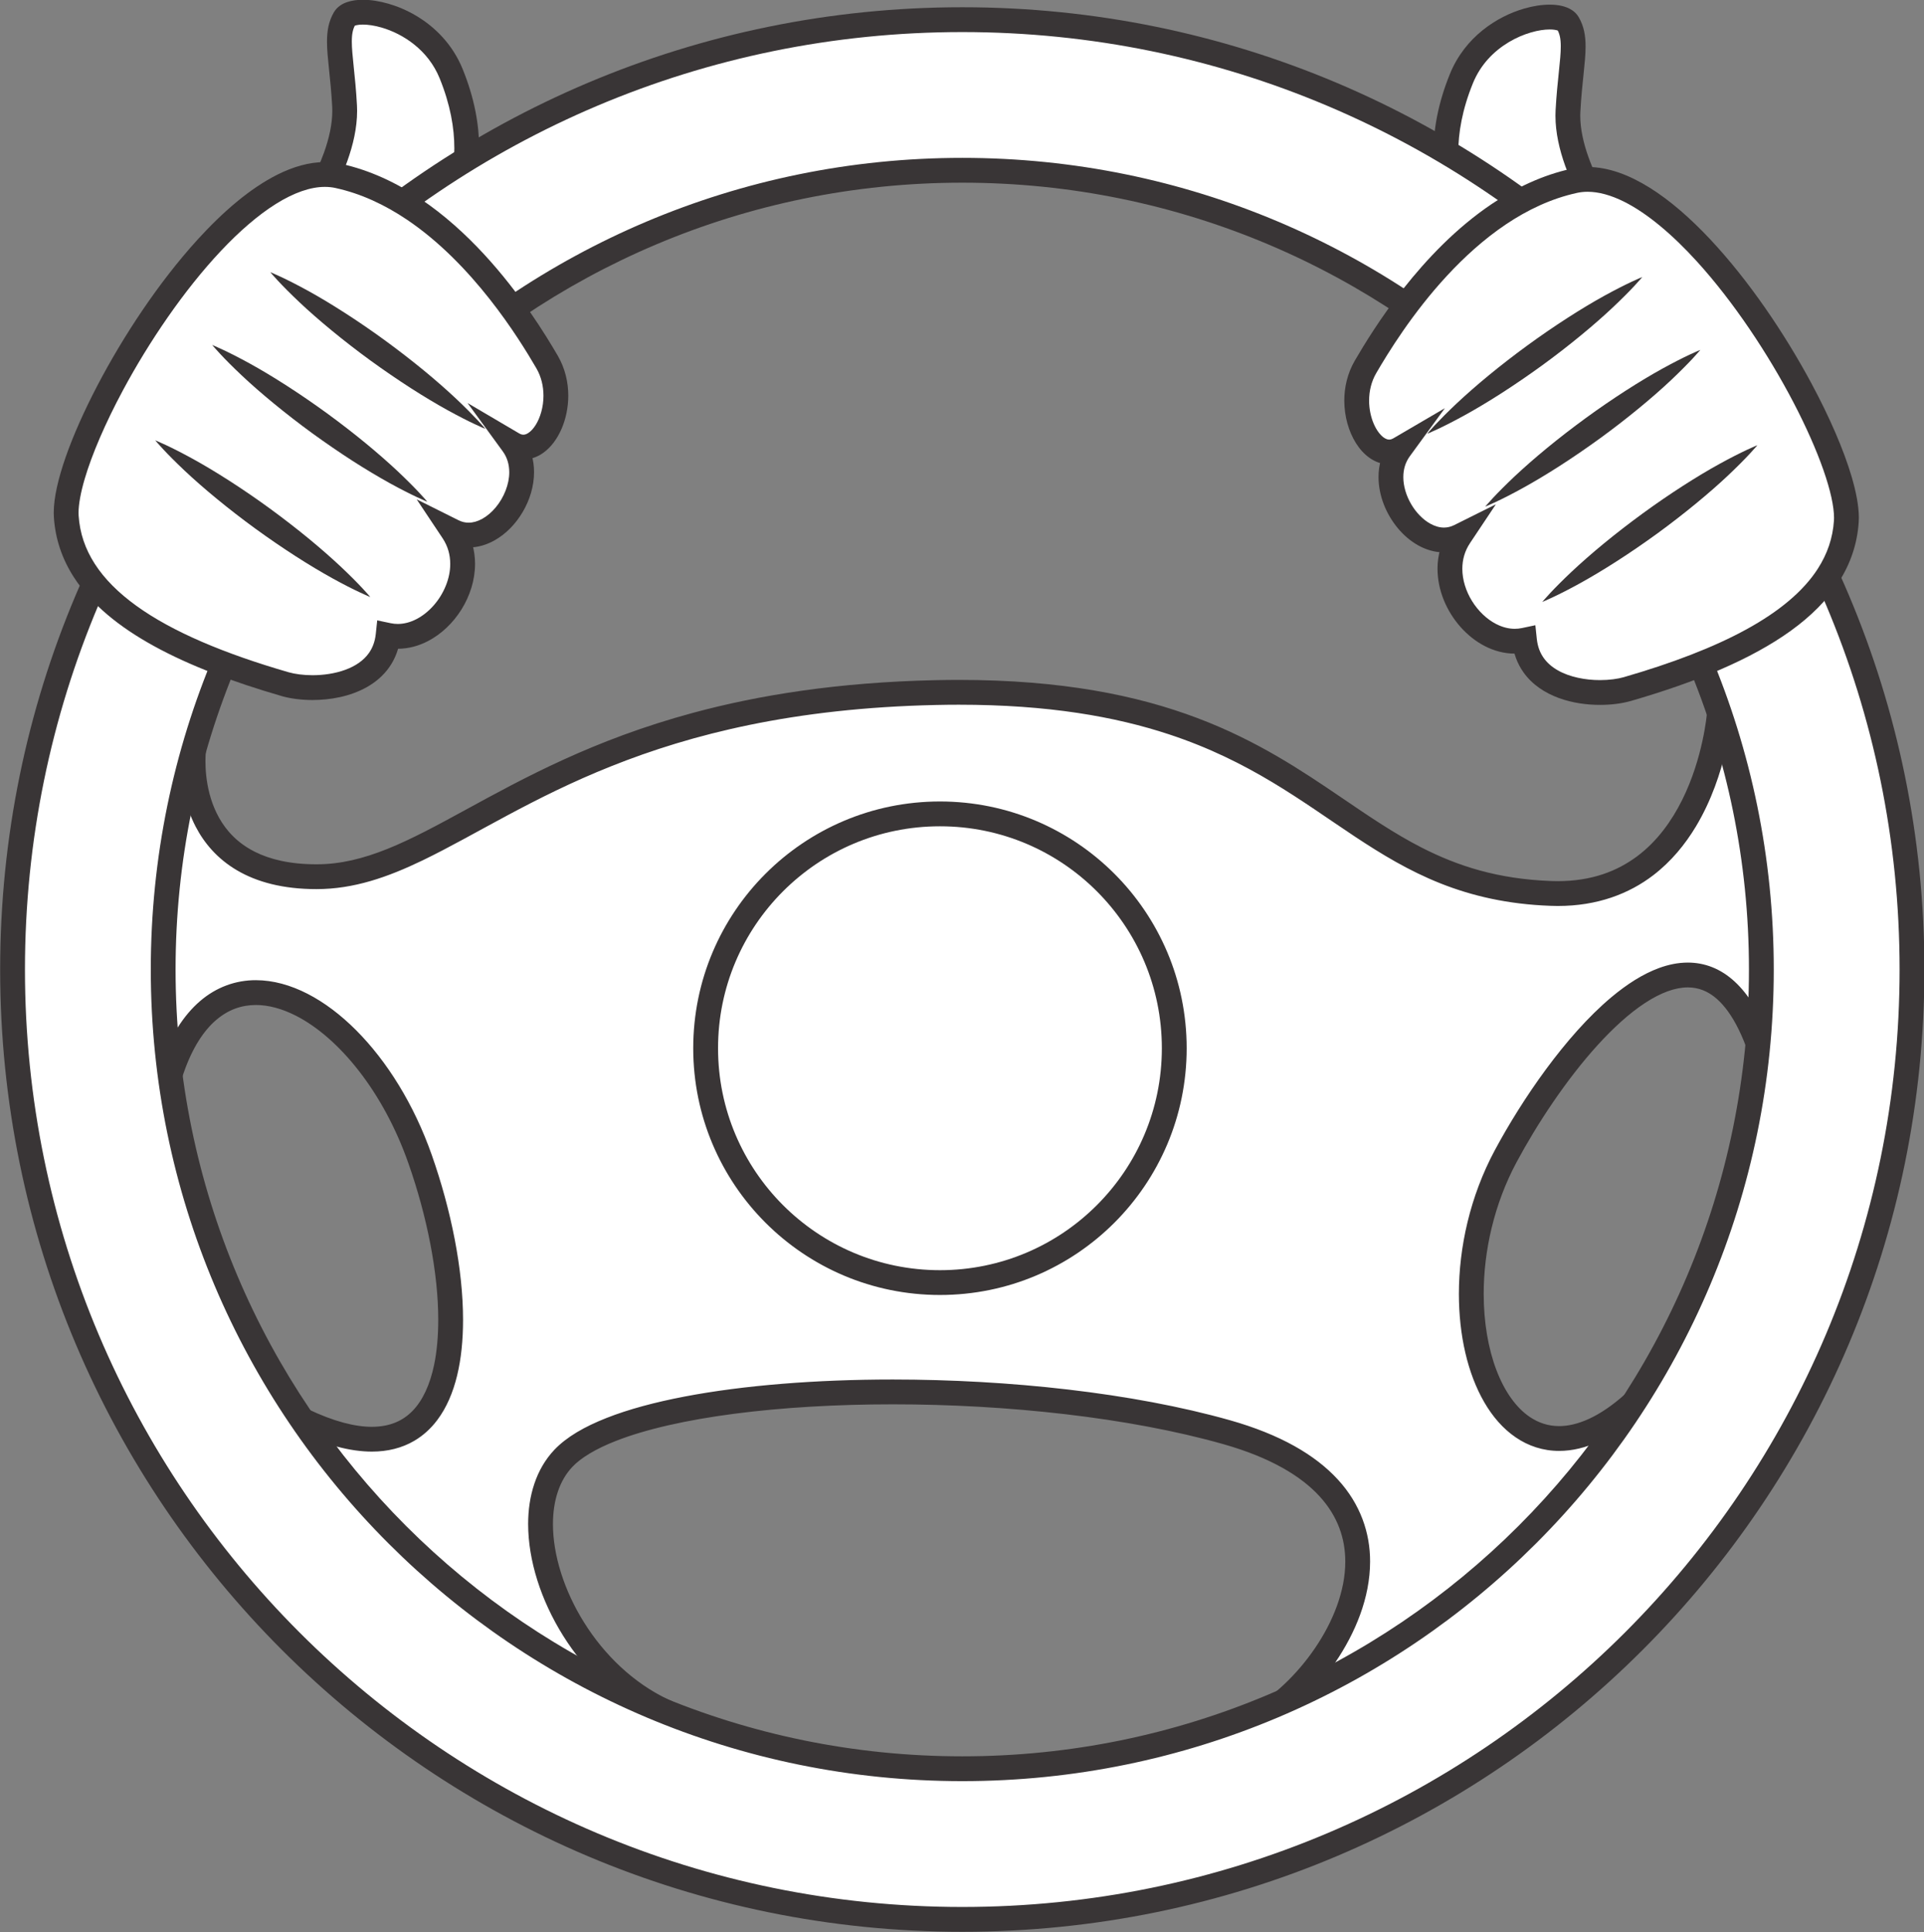 <?xml version="1.0" encoding="UTF-8" standalone="no"?><svg xmlns="http://www.w3.org/2000/svg" xmlns:xlink="http://www.w3.org/1999/xlink" fill="#000000" height="346.1" preserveAspectRatio="xMidYMid meet" version="1" viewBox="40.2 39.6 344.7 346.1" width="344.7" zoomAndPan="magnify"><rect x="40.2" y="39.6" width="344.7" height="346.1" fill="#808080" stroke="none"/><g><g id="change1_1"><path d="M 91.598 82.914 C 91.598 82.914 102.531 69.594 101.934 58.57 C 101.477 50.062 100.098 46.062 101.945 42.91 C 103.586 40.105 116.723 42.219 121.023 52.797 C 129.406 73.395 116.266 85.219 116.266 85.219" fill="#ffffff"/></g><g id="change2_1"><path d="M 93.316 84.324 C 93.363 84.262 96.02 81.031 98.703 76.355 C 100.047 74.016 101.398 71.316 102.43 68.441 C 103.457 65.566 104.176 62.52 104.18 59.453 C 104.18 59.117 104.172 58.785 104.152 58.453 C 104.008 55.742 103.77 53.488 103.574 51.605 C 103.379 49.723 103.227 48.219 103.23 47.051 C 103.23 46.34 103.281 45.762 103.387 45.281 C 103.492 44.801 103.637 44.418 103.859 44.035 L 103.863 44.031 L 103.309 43.707 L 103.688 44.242 C 103.699 44.234 103.785 44.168 103.863 44.031 L 103.309 43.707 L 103.688 44.242 L 103.672 44.223 L 103.688 44.242 L 103.672 44.223 L 103.688 44.242 C 103.699 44.23 103.855 44.156 104.121 44.102 C 104.391 44.043 104.766 44.004 105.211 44.004 C 106.113 44.004 107.293 44.164 108.562 44.535 C 110.473 45.09 112.586 46.102 114.445 47.605 C 116.312 49.109 117.926 51.082 118.969 53.633 C 120.891 58.367 121.598 62.535 121.598 66.152 C 121.598 71.824 119.859 76.188 118.121 79.164 C 117.254 80.648 116.391 81.777 115.754 82.52 C 115.438 82.891 115.176 83.164 115.004 83.34 L 114.812 83.527 L 114.77 83.57 L 115.52 84.391 L 114.777 83.562 L 114.77 83.57 L 115.52 84.391 L 114.777 83.562 L 117.75 86.867 C 117.871 86.758 119.914 84.902 121.961 81.406 C 124.004 77.914 126.043 72.75 126.043 66.152 C 126.043 61.949 125.211 57.184 123.082 51.957 C 121.281 47.531 118.109 44.418 114.797 42.445 C 113.137 41.457 111.434 40.742 109.805 40.27 C 108.172 39.797 106.621 39.559 105.211 39.559 C 104.215 39.562 103.289 39.672 102.41 39.969 C 101.969 40.117 101.539 40.316 101.125 40.609 C 100.715 40.895 100.32 41.285 100.027 41.789 L 100.027 41.781 C 99.551 42.594 99.23 43.465 99.039 44.348 C 98.852 45.23 98.785 46.129 98.785 47.051 C 98.785 48.57 98.957 50.18 99.152 52.062 C 99.348 53.949 99.574 56.109 99.715 58.691 C 99.727 58.941 99.734 59.195 99.734 59.453 C 99.738 61.809 99.16 64.398 98.246 66.941 C 96.879 70.758 94.777 74.441 93.016 77.137 C 92.133 78.484 91.34 79.59 90.773 80.352 C 90.488 80.73 90.262 81.023 90.105 81.223 C 90.027 81.32 89.969 81.395 89.93 81.441 L 89.891 81.492 L 89.879 81.508 L 93.316 84.324" fill="#393536"/></g><g id="change1_2"><path d="M 331.461 83.789 C 331.461 83.789 320.527 70.469 321.117 59.441 C 321.582 50.938 322.961 46.934 321.113 43.781 C 319.469 40.98 306.336 43.094 302.027 53.672 C 293.645 74.27 306.793 86.09 306.793 86.09" fill="#ffffff"/></g><g id="change2_2"><path d="M 333.176 82.379 L 333.176 82.375 C 333.066 82.246 330.543 79.129 328.086 74.809 C 326.859 72.652 325.652 70.195 324.766 67.691 C 323.875 65.188 323.312 62.637 323.316 60.32 C 323.316 60.059 323.324 59.809 323.336 59.574 L 323.34 59.562 C 323.48 56.98 323.703 54.82 323.902 52.938 C 324.098 51.051 324.27 49.438 324.27 47.922 C 324.27 46.996 324.203 46.102 324.016 45.219 C 323.824 44.336 323.504 43.469 323.031 42.66 C 322.734 42.156 322.34 41.77 321.93 41.48 C 321.309 41.047 320.652 40.809 319.98 40.652 C 319.301 40.496 318.594 40.434 317.848 40.434 C 316.438 40.434 314.883 40.668 313.25 41.141 C 310.809 41.852 308.195 43.105 305.816 45.02 C 303.445 46.926 301.316 49.52 299.969 52.836 C 297.84 58.059 297.008 62.824 297.012 67.027 C 297.008 73.621 299.051 78.789 301.094 82.277 C 303.141 85.773 305.184 87.629 305.309 87.738 L 308.277 84.438 L 307.574 85.219 L 308.285 84.441 L 308.277 84.434 L 307.574 85.219 L 308.285 84.441 C 308.285 84.441 308.18 84.344 307.992 84.152 C 307.328 83.473 305.68 81.609 304.215 78.719 C 302.746 75.82 301.457 71.91 301.457 67.027 C 301.457 63.406 302.16 59.242 304.086 54.508 C 305.469 51.113 307.891 48.719 310.535 47.137 C 311.852 46.352 313.219 45.777 314.492 45.41 C 315.762 45.039 316.945 44.875 317.848 44.879 C 318.48 44.875 318.973 44.965 319.215 45.047 L 319.344 45.102 L 319.375 45.117 L 319.551 44.84 L 319.32 45.07 L 319.375 45.117 L 319.551 44.84 L 319.32 45.07 L 319.887 44.504 L 319.195 44.906 L 319.32 45.07 L 319.887 44.504 L 319.195 44.906 C 319.418 45.289 319.562 45.672 319.668 46.152 C 319.773 46.633 319.824 47.211 319.824 47.922 C 319.828 49.086 319.68 50.594 319.48 52.477 C 319.285 54.359 319.047 56.617 318.898 59.32 L 318.898 59.312 C 318.879 59.652 318.871 59.988 318.871 60.32 C 318.875 63.383 319.594 66.438 320.621 69.312 C 322.172 73.621 324.438 77.551 326.316 80.438 C 328.199 83.32 329.703 85.152 329.742 85.199 L 333.176 82.379" fill="#393536"/></g><g id="change1_3"><path d="M 74.871 174.062 C 74.871 174.062 72.176 196.645 96.91 196.645 C 121.648 196.645 138.891 165.16 207.852 163.66 C 276.805 162.16 277.559 198.145 318.031 199.641 C 345.836 200.668 348.242 167.355 348.242 167.355 C 348.242 167.355 378.062 206.297 355.152 226.453 C 344.266 197.203 320.414 227.238 309.977 246.68 C 295.07 274.414 308.852 312.449 332.852 290.977 C 351.465 304.969 284.551 362.074 265.562 347.582 C 280.164 339.59 299.664 307.391 259.941 296.145 C 220.215 284.902 154.16 287.062 141.137 300.828 C 131.203 311.324 140.199 337.188 159.02 346.062 C 86.418 357.047 99.602 305.238 94.352 293.996 C 124.078 308.238 125.211 274.977 115.465 247.238 C 105.719 219.504 80.113 205.066 71.051 230.938 C 51.629 237.297 74.871 174.062 74.871 174.062" fill="#ffffff"/></g><g id="change2_3"><path d="M 74.871 174.062 L 72.664 173.801 C 72.656 173.871 72.562 174.68 72.562 175.973 C 72.562 177.461 72.684 179.586 73.215 181.984 C 73.617 183.781 74.246 185.734 75.25 187.668 C 76.75 190.562 79.113 193.426 82.668 195.504 C 86.219 197.59 90.891 198.871 96.91 198.867 C 103.582 198.867 109.652 196.738 115.949 193.703 C 125.406 189.133 135.562 182.484 149.789 176.82 C 164.008 171.156 182.285 166.441 207.898 165.883 C 209.289 165.852 210.648 165.836 211.98 165.836 C 228.004 165.836 240.004 167.965 249.645 171.145 C 264.102 175.918 273.324 183.082 282.93 189.449 C 287.727 192.625 292.617 195.594 298.258 197.836 C 303.898 200.078 310.273 201.578 317.949 201.859 C 318.398 201.879 318.844 201.887 319.281 201.887 C 326.387 201.895 332.074 199.691 336.391 196.383 C 339.633 193.902 342.113 190.836 344.023 187.668 C 346.883 182.914 348.469 177.918 349.363 174.09 C 350.258 170.262 350.453 167.602 350.461 167.516 L 348.242 167.355 L 346.48 168.707 L 346.484 168.715 C 346.672 168.957 350.492 174.023 354.234 181.25 C 357.984 188.473 361.602 197.871 361.586 206.566 C 361.586 209.957 361.051 213.238 359.805 216.293 C 358.559 219.352 356.613 222.203 353.688 224.785 L 355.152 226.453 L 357.238 225.68 C 355.523 221.086 353.465 217.723 350.98 215.43 C 349.742 214.289 348.395 213.426 346.973 212.859 C 345.555 212.293 344.066 212.027 342.586 212.027 C 340.852 212.027 339.133 212.383 337.449 212.996 C 334.504 214.074 331.652 215.922 328.883 218.238 C 324.73 221.723 320.758 226.289 317.188 231.125 C 313.621 235.961 310.465 241.066 308.016 245.625 C 303.562 253.922 301.574 263.043 301.57 271.383 C 301.578 278.797 303.129 285.613 306.109 290.77 C 307.602 293.348 309.469 295.516 311.734 297.062 C 313.988 298.613 316.66 299.508 319.531 299.5 C 321.848 299.504 324.27 298.934 326.738 297.797 C 329.211 296.656 331.738 294.949 334.332 292.633 L 332.852 290.977 L 331.516 292.75 C 332.371 293.398 332.922 294.09 333.297 294.883 C 333.668 295.672 333.863 296.586 333.863 297.68 C 333.871 299.422 333.332 301.602 332.25 304.031 C 330.363 308.285 326.848 313.254 322.34 318.207 C 315.586 325.648 306.613 333.102 297.672 338.633 C 293.203 341.398 288.742 343.684 284.594 345.262 C 280.449 346.844 276.617 347.699 273.48 347.695 C 272.098 347.695 270.855 347.531 269.762 347.219 C 268.668 346.902 267.73 346.438 266.91 345.816 L 265.562 347.582 L 266.629 349.531 C 271.113 347.066 275.758 342.738 279.402 337.43 C 283.023 332.121 285.652 325.812 285.664 319.332 C 285.68 314.242 283.953 309.051 279.891 304.633 C 275.828 300.207 269.562 296.555 260.547 294.004 C 243.098 289.074 220.891 286.715 200.133 286.711 C 186.477 286.715 173.469 287.734 162.836 289.766 C 157.52 290.785 152.793 292.051 148.852 293.605 C 144.91 295.164 141.734 296.98 139.52 299.301 C 137.879 301.035 136.695 303.109 135.938 305.371 C 135.172 307.633 134.82 310.078 134.82 312.617 C 134.832 319.098 137.082 326.203 141.078 332.594 C 145.078 338.98 150.855 344.66 158.074 348.07 L 159.02 346.062 L 158.688 343.863 C 151.891 344.891 145.883 345.355 140.578 345.355 C 127.922 345.355 119.324 342.715 113.387 338.785 C 108.93 335.832 105.906 332.137 103.758 328.039 C 100.539 321.906 99.359 314.852 98.707 308.535 C 98.379 305.375 98.18 302.406 97.887 299.801 C 97.738 298.496 97.566 297.277 97.336 296.156 C 97.098 295.035 96.809 294.008 96.367 293.059 L 94.352 293.996 L 93.395 296.004 C 98.504 298.445 102.93 299.621 106.816 299.625 C 109.672 299.629 112.242 298.969 114.402 297.703 C 116.02 296.758 117.398 295.488 118.523 293.996 C 120.215 291.758 121.359 289.035 122.098 286 C 122.832 282.965 123.16 279.605 123.16 276.031 C 123.156 266.918 121.027 256.383 117.562 246.504 C 114.363 237.414 109.531 229.691 104.012 224.156 C 101.25 221.387 98.316 219.164 95.289 217.613 C 92.27 216.066 89.145 215.184 86.047 215.18 C 82.477 215.168 78.973 216.402 76.035 218.934 C 73.094 221.465 70.703 225.207 68.957 230.199 L 71.051 230.938 L 70.363 228.824 C 69.605 229.07 69 229.16 68.547 229.16 C 67.961 229.152 67.645 229.035 67.355 228.848 C 67.141 228.703 66.922 228.488 66.703 228.145 C 66.371 227.629 66.055 226.812 65.848 225.73 C 65.637 224.652 65.527 223.324 65.531 221.824 C 65.527 218.004 66.223 213.086 67.289 207.93 C 68.891 200.191 71.312 191.891 73.328 185.551 C 74.34 182.379 75.246 179.691 75.902 177.805 C 76.23 176.859 76.496 176.113 76.676 175.605 C 76.77 175.352 76.84 175.156 76.887 175.023 C 76.934 174.895 76.957 174.832 76.957 174.832 L 74.871 174.062 L 72.664 173.801 L 74.871 174.062 L 72.785 173.297 C 72.773 173.328 69.867 181.227 66.957 191.207 C 65.5 196.195 64.039 201.707 62.938 207.031 C 61.84 212.359 61.09 217.488 61.086 221.824 C 61.086 223.344 61.176 224.766 61.395 226.086 C 61.73 228.062 62.32 229.84 63.496 231.281 C 64.086 231.992 64.836 232.602 65.707 233.004 C 66.578 233.414 67.551 233.605 68.547 233.605 C 69.578 233.605 70.641 233.406 71.742 233.047 L 72.785 232.707 L 73.148 231.668 C 74.711 227.203 76.742 224.18 78.93 222.309 C 81.125 220.441 83.457 219.637 86.047 219.625 C 88.285 219.625 90.734 220.273 93.262 221.57 C 97.055 223.508 100.984 226.906 104.5 231.434 C 108.02 235.957 111.129 241.598 113.367 247.977 C 116.699 257.445 118.723 267.609 118.715 276.031 C 118.715 278.965 118.473 281.684 117.977 284.074 C 117.23 287.668 115.91 290.484 114.125 292.316 C 113.23 293.238 112.219 293.934 111.027 294.422 C 109.84 294.906 108.457 295.18 106.816 295.184 C 103.848 295.188 100.02 294.25 95.312 291.992 L 89.715 289.312 L 92.34 294.938 C 92.754 295.797 93.121 297.43 93.371 299.5 C 93.836 303.137 94.055 308.105 94.84 313.48 C 95.43 317.512 96.34 321.793 97.957 325.973 C 100.367 332.234 104.43 338.305 111.258 342.703 C 118.078 347.105 127.531 349.805 140.578 349.801 C 146.145 349.801 152.371 349.312 159.355 348.258 L 166.574 347.164 L 159.969 344.051 C 153.66 341.082 148.449 336 144.844 330.234 C 141.23 324.48 139.258 318.051 139.266 312.617 C 139.266 310.492 139.562 308.52 140.148 306.793 C 140.73 305.062 141.594 303.578 142.75 302.355 C 144.234 300.77 146.895 299.145 150.48 297.738 C 155.855 295.617 163.254 293.949 171.801 292.84 C 180.352 291.727 190.062 291.156 200.133 291.156 C 220.547 291.152 242.473 293.504 259.336 298.281 C 267.812 300.68 273.293 304.012 276.613 307.637 C 278.273 309.453 279.414 311.348 280.148 313.297 C 280.887 315.25 281.219 317.266 281.219 319.332 C 281.23 324.57 279.008 330.148 275.734 334.918 C 272.48 339.688 268.184 343.625 264.496 345.633 L 261.496 347.273 L 264.215 349.348 C 265.504 350.336 266.969 351.039 268.531 351.488 C 270.094 351.938 271.754 352.141 273.48 352.141 C 276.469 352.137 279.668 351.543 283.008 350.512 C 288.848 348.699 295.133 345.535 301.344 341.574 C 310.648 335.625 319.758 327.883 326.629 320.082 C 330.062 316.18 332.938 312.266 334.988 308.5 C 337.031 304.734 338.297 301.117 338.309 297.68 C 338.312 296.047 338.008 294.449 337.316 292.988 C 336.633 291.527 335.566 290.23 334.188 289.199 L 332.73 288.102 L 331.371 289.316 C 329.039 291.402 326.859 292.848 324.879 293.758 C 322.895 294.672 321.117 295.055 319.531 295.059 C 317.562 295.051 315.844 294.48 314.242 293.395 C 311.848 291.77 309.754 288.867 308.297 285.027 C 306.836 281.195 306.016 276.473 306.016 271.383 C 306.012 263.746 307.859 255.305 311.934 247.73 C 315.512 241.062 320.746 233.062 326.391 226.852 C 329.207 223.746 332.129 221.09 334.922 219.262 C 336.32 218.348 337.684 217.641 338.969 217.172 C 340.258 216.703 341.469 216.473 342.586 216.473 C 343.547 216.473 344.441 216.637 345.324 216.988 C 346.645 217.516 347.973 218.48 349.297 220.133 C 350.617 221.777 351.91 224.105 353.07 227.23 L 354.195 230.258 L 356.621 228.121 C 360.051 225.109 362.434 221.645 363.922 217.969 C 365.418 214.293 366.031 210.426 366.031 206.566 C 366.027 201.539 365 196.516 363.492 191.793 C 361.227 184.715 357.867 178.309 355.074 173.641 C 352.281 168.977 350.047 166.055 350.008 166.004 L 346.449 161.359 L 346.027 167.195 L 346.027 167.203 C 346.008 167.535 345.316 175.395 341.57 182.898 C 339.703 186.652 337.098 190.301 333.52 192.977 C 329.934 195.652 325.391 197.43 319.281 197.441 C 318.895 197.441 318.508 197.434 318.109 197.418 C 308.523 197.059 301.383 194.742 294.867 191.414 C 289.984 188.914 285.457 185.82 280.633 182.539 C 273.395 177.621 265.473 172.293 254.727 168.23 C 243.98 164.164 230.441 161.391 211.98 161.391 C 210.613 161.391 209.223 161.406 207.801 161.438 C 190.395 161.816 176.195 164.09 164.32 167.301 C 146.508 172.113 133.922 179.039 123.637 184.652 C 118.492 187.461 113.93 189.93 109.598 191.668 C 105.262 193.406 101.191 194.422 96.91 194.422 C 92.109 194.422 88.547 193.527 85.879 192.191 C 83.875 191.188 82.355 189.938 81.164 188.551 C 79.379 186.473 78.332 184.055 77.734 181.773 C 77.141 179.492 77.004 177.367 77.008 175.973 C 77.008 175.434 77.027 175.004 77.043 174.719 C 77.055 174.578 77.062 174.473 77.07 174.406 L 77.078 174.336 L 77.078 174.324 L 76.223 174.227 L 77.078 174.328 L 77.078 174.324 L 76.223 174.227 L 77.078 174.328 L 79.344 155.449 L 72.785 173.297 L 74.871 174.062" fill="#393536"/></g><g id="change1_4"><path d="M 212.602 356.434 C 133.531 356.434 69.434 292.332 69.434 213.27 C 69.434 134.195 133.531 70.102 212.602 70.102 C 291.668 70.102 355.766 134.195 355.766 213.27 C 355.766 292.332 291.668 356.434 212.602 356.434 Z M 212.602 43.121 C 118.629 43.121 42.453 119.297 42.453 213.27 C 42.453 307.238 118.629 383.418 212.602 383.418 C 306.57 383.418 382.75 307.238 382.75 213.27 C 382.75 119.297 306.57 43.121 212.602 43.121" fill="#ffffff"/></g><g id="change2_4"><path d="M 212.602 356.434 L 212.602 354.211 C 173.672 354.211 138.449 338.438 112.938 312.93 C 87.43 287.414 71.66 252.191 71.656 213.27 C 71.66 174.34 87.43 139.117 112.938 113.605 C 138.449 88.094 173.672 72.324 212.602 72.324 C 251.527 72.324 286.746 88.094 312.262 113.605 C 337.77 139.117 353.539 174.34 353.539 213.27 C 353.539 252.191 337.77 287.414 312.262 312.93 C 286.746 338.438 251.527 354.211 212.602 354.211 L 212.602 358.656 C 292.895 358.652 357.984 293.559 357.984 213.27 C 357.984 132.969 292.895 67.879 212.602 67.879 C 132.305 67.879 67.215 132.969 67.215 213.27 C 67.215 293.559 132.305 358.652 212.602 358.656 Z M 212.602 43.121 L 212.602 40.898 C 117.398 40.898 40.23 118.066 40.227 213.27 C 40.23 308.465 117.398 385.641 212.602 385.641 C 307.797 385.641 384.973 308.465 384.973 213.27 C 384.973 118.066 307.797 40.898 212.602 40.898 L 212.602 45.344 C 258.977 45.344 300.945 64.137 331.344 94.527 C 361.734 124.922 380.527 166.891 380.527 213.27 C 380.527 259.645 361.734 301.613 331.344 332.012 C 300.945 362.402 258.977 381.195 212.602 381.195 C 166.219 381.195 124.254 362.402 93.855 332.012 C 63.465 301.613 44.676 259.645 44.672 213.27 C 44.676 166.891 63.465 124.922 93.855 94.527 C 124.254 64.137 166.219 45.344 212.602 45.344 L 212.602 43.121" fill="#393536"/></g><g id="change1_5"><path d="M 250.578 227.371 C 250.578 250.555 231.781 269.352 208.602 269.352 C 185.414 269.352 166.621 250.555 166.621 227.371 C 166.621 204.188 185.414 185.391 208.602 185.391 C 231.781 185.391 250.578 204.188 250.578 227.371" fill="#ffffff"/></g><g id="change2_5"><path d="M 250.578 227.371 L 248.355 227.371 C 248.355 238.355 243.91 248.281 236.711 255.48 C 229.512 262.68 219.586 267.125 208.602 267.129 C 197.613 267.125 187.688 262.68 180.488 255.484 C 173.289 248.281 168.844 238.355 168.844 227.371 C 168.844 216.387 173.289 206.461 180.488 199.258 C 187.688 192.059 197.613 187.613 208.602 187.613 C 219.586 187.613 229.512 192.059 236.711 199.258 C 243.91 206.461 248.355 216.387 248.355 227.371 L 252.801 227.371 C 252.801 202.961 233.012 183.168 208.602 183.168 C 184.188 183.168 164.398 202.961 164.398 227.371 C 164.398 251.781 184.188 271.57 208.602 271.57 C 233.012 271.57 252.801 251.781 252.801 227.371 L 250.578 227.371" fill="#393536"/></g><g id="change1_6"><path d="M 370.98 132.992 C 371.898 118.891 341.855 67.695 322.238 71.988 C 302.617 76.277 289.145 97.941 284.855 105.305 C 280.562 112.656 285.773 123.082 290.984 120.02 C 285.797 127.133 294.355 139.328 301.715 135.652 C 296.195 143.93 304.766 156.102 313.32 154.281 C 314.309 163.605 326.188 164.617 331.742 163.035 C 355.039 156.293 370.062 147.094 370.98 132.992" fill="#ffffff"/></g><g id="change2_6"><path d="M 370.98 132.992 L 373.199 133.137 C 373.219 132.871 373.227 132.605 373.227 132.336 C 373.219 130.195 372.742 127.746 371.934 124.98 C 370.504 120.148 368 114.371 364.773 108.348 C 359.93 99.32 353.473 89.781 346.52 82.387 C 343.039 78.688 339.434 75.523 335.777 73.238 C 332.129 70.961 328.395 69.52 324.641 69.508 C 323.676 69.508 322.711 69.609 321.762 69.816 L 321.766 69.816 C 316.527 70.965 311.754 73.254 307.484 76.125 C 301.078 80.434 295.777 86.051 291.648 91.281 C 287.523 96.516 284.57 101.379 282.934 104.184 C 281.598 106.477 281.043 108.984 281.043 111.359 C 281.051 114.188 281.805 116.848 283.113 118.953 C 283.773 120.008 284.582 120.93 285.574 121.625 C 286.559 122.32 287.77 122.789 289.078 122.789 C 290.117 122.789 291.172 122.488 292.105 121.938 L 290.984 120.02 L 289.188 118.707 C 287.777 120.641 287.168 122.891 287.172 125.062 C 287.188 128.434 288.535 131.668 290.598 134.176 C 291.633 135.426 292.863 136.496 294.262 137.281 C 295.652 138.059 297.23 138.547 298.898 138.551 C 300.168 138.551 301.477 138.254 302.703 137.641 L 301.715 135.652 L 299.867 134.418 C 298.395 136.621 297.738 139.094 297.742 141.492 C 297.754 145.379 299.371 149.078 301.84 151.883 C 303.082 153.289 304.551 154.473 306.195 155.324 C 307.836 156.172 309.668 156.684 311.578 156.684 C 312.305 156.684 313.043 156.609 313.781 156.457 L 313.32 154.281 L 311.113 154.516 C 311.332 156.633 312.055 158.496 313.125 160.012 C 314.738 162.293 317.059 163.75 319.477 164.637 C 321.906 165.523 324.48 165.867 326.863 165.867 C 328.887 165.867 330.762 165.621 332.348 165.172 L 332.359 165.172 C 344.145 161.754 353.93 157.719 361.059 152.574 C 364.617 150 367.52 147.133 369.609 143.891 C 371.695 140.656 372.949 137.043 373.199 133.137 L 370.98 132.992 L 368.766 132.852 C 368.555 135.996 367.586 138.816 365.871 141.484 C 363.309 145.477 358.984 149.102 353.086 152.336 C 347.191 155.57 339.758 158.402 331.125 160.898 L 331.137 160.898 C 330.039 161.211 328.508 161.426 326.863 161.426 C 324.27 161.434 321.398 160.883 319.305 159.684 C 318.254 159.086 317.395 158.348 316.758 157.449 C 316.121 156.543 315.688 155.469 315.531 154.047 L 315.273 151.598 L 312.863 152.105 C 312.434 152.195 312.008 152.238 311.578 152.238 C 310.469 152.238 309.336 151.941 308.234 151.375 C 306.586 150.527 305.035 149.055 303.934 147.277 C 302.828 145.504 302.188 143.449 302.188 141.492 C 302.191 139.875 302.605 138.328 303.562 136.887 L 308.195 129.941 L 300.727 133.664 C 300.09 133.977 299.5 134.102 298.898 134.105 C 298.113 134.105 297.277 133.871 296.43 133.398 C 295.16 132.695 293.91 131.434 293.027 129.918 C 292.133 128.402 291.613 126.656 291.617 125.062 C 291.621 123.68 291.977 122.434 292.781 121.328 L 299.059 112.719 L 289.863 118.098 C 289.516 118.297 289.289 118.34 289.078 118.344 C 288.82 118.34 288.523 118.262 288.125 117.988 C 287.535 117.586 286.828 116.707 286.32 115.52 C 285.809 114.332 285.484 112.863 285.488 111.359 C 285.488 109.668 285.883 107.945 286.773 106.422 C 288.879 102.805 293.246 95.684 299.43 89.004 C 302.52 85.664 306.059 82.438 309.965 79.812 C 313.871 77.184 318.141 75.16 322.715 74.16 L 322.719 74.156 C 323.336 74.02 323.977 73.953 324.641 73.953 C 326.598 73.953 328.805 74.551 331.172 75.734 C 335.309 77.797 339.852 81.637 344.223 86.445 C 350.785 93.66 356.996 103.027 361.516 111.691 C 363.773 116.02 365.613 120.176 366.871 123.773 C 367.5 125.57 367.984 127.227 368.305 128.68 C 368.625 130.133 368.781 131.387 368.781 132.336 C 368.781 132.52 368.773 132.695 368.766 132.852 L 370.98 132.992" fill="#393536"/></g><g id="change1_7"><path d="M 295.895 117.301 L 334.43 89.227" fill="#ffffff"/></g><g id="change2_7"><path d="M 295.895 117.301 C 295.895 117.301 296.383 116.707 297.289 115.738 C 298.195 114.77 299.52 113.426 301.16 111.879 C 302.805 110.34 304.766 108.605 306.93 106.828 C 309.09 105.051 311.449 103.227 313.855 101.469 C 318.668 97.957 323.699 94.742 327.648 92.57 C 329.625 91.484 331.312 90.637 332.516 90.074 C 333.715 89.508 334.43 89.227 334.43 89.227 C 334.43 89.227 333.941 89.82 333.035 90.789 C 332.129 91.766 330.805 93.105 329.164 94.652 C 325.891 97.746 321.289 101.555 316.469 105.062 C 314.059 106.809 311.598 108.492 309.242 110.008 C 306.891 111.52 304.641 112.859 302.668 113.949 C 300.695 115.035 299.012 115.887 297.809 116.449 C 296.605 117.02 295.895 117.301 295.895 117.301" fill="#393536"/></g><g id="change1_8"><path d="M 306.297 130.348 L 344.832 102.277" fill="#ffffff"/></g><g id="change2_8"><path d="M 306.297 130.348 C 306.297 130.348 306.785 129.754 307.691 128.785 C 308.598 127.812 309.926 126.473 311.562 124.926 C 313.207 123.387 315.172 121.652 317.332 119.879 C 319.492 118.102 321.852 116.277 324.258 114.52 C 329.07 111.008 334.105 107.793 338.055 105.621 C 340.027 104.535 341.715 103.688 342.914 103.125 C 344.113 102.559 344.832 102.277 344.832 102.277 C 344.832 102.277 344.344 102.871 343.438 103.84 C 342.531 104.812 341.207 106.156 339.57 107.703 C 336.293 110.797 331.691 114.602 326.871 118.109 C 324.461 119.855 322 121.543 319.645 123.055 C 317.293 124.566 315.043 125.906 313.07 126.996 C 311.098 128.086 309.414 128.934 308.211 129.496 C 307.012 130.062 306.297 130.348 306.297 130.348" fill="#393536"/></g><g id="change1_9"><path d="M 316.512 147.426 L 355.047 119.352" fill="#ffffff"/></g><g id="change2_9"><path d="M 316.512 147.426 C 316.512 147.426 317 146.828 317.906 145.863 C 318.812 144.891 320.141 143.547 321.777 142.004 C 323.422 140.461 325.387 138.73 327.547 136.953 C 329.711 135.176 332.066 133.352 334.473 131.594 C 339.285 128.078 344.32 124.867 348.27 122.695 C 350.242 121.609 351.93 120.762 353.133 120.199 C 354.328 119.633 355.047 119.352 355.047 119.352 C 355.047 119.352 354.559 119.945 353.652 120.914 C 352.746 121.891 351.422 123.23 349.785 124.777 C 346.508 127.871 341.906 131.676 337.09 135.184 C 334.676 136.934 332.219 138.617 329.859 140.129 C 327.508 141.645 325.258 142.98 323.285 144.074 C 321.312 145.16 319.629 146.012 318.426 146.57 C 317.227 147.141 316.512 147.426 316.512 147.426" fill="#393536"/></g><g id="change1_10"><path d="M 52.074 132.117 C 51.152 118.02 81.195 66.82 100.812 71.113 C 120.438 75.402 133.906 97.066 138.199 104.426 C 142.492 111.781 137.281 122.207 132.07 119.141 C 137.262 126.258 128.695 138.453 121.344 134.773 C 126.855 143.051 118.289 155.227 109.73 153.406 C 108.746 162.727 96.867 163.742 91.312 162.16 C 68.016 155.414 52.992 146.219 52.074 132.117" fill="#ffffff"/></g><g id="change2_10"><path d="M 52.074 132.117 L 54.289 131.973 C 54.277 131.809 54.273 131.641 54.273 131.457 C 54.27 130.008 54.641 127.871 55.383 125.359 C 56.68 120.957 59.078 115.383 62.195 109.57 C 66.867 100.848 73.176 91.559 79.77 84.555 C 83.062 81.055 86.426 78.133 89.629 76.129 C 92.836 74.117 95.844 73.07 98.41 73.078 C 99.078 73.078 99.715 73.145 100.336 73.281 L 100.34 73.285 C 104.914 74.285 109.18 76.309 113.09 78.938 C 118.953 82.875 123.98 88.168 127.914 93.16 C 131.852 98.152 134.699 102.832 136.281 105.547 C 137.172 107.07 137.566 108.793 137.566 110.484 C 137.574 112.488 136.984 114.434 136.172 115.723 C 135.77 116.367 135.316 116.84 134.926 117.109 C 134.527 117.387 134.23 117.465 133.973 117.465 C 133.762 117.465 133.535 117.422 133.195 117.227 L 123.969 111.797 L 130.273 120.449 C 131.074 121.555 131.43 122.805 131.438 124.188 C 131.449 126.312 130.496 128.711 129.031 130.465 C 128.309 131.34 127.469 132.055 126.625 132.523 C 125.777 132.996 124.941 133.227 124.156 133.227 C 123.555 133.227 122.965 133.098 122.336 132.785 L 114.855 129.051 L 119.492 136.008 C 120.449 137.449 120.859 138.992 120.863 140.613 C 120.875 143.219 119.703 146.012 117.879 148.066 C 116.973 149.094 115.914 149.934 114.816 150.5 C 113.715 151.07 112.582 151.367 111.469 151.367 C 111.043 151.367 110.617 151.324 110.191 151.234 L 107.781 150.727 L 107.523 153.176 C 107.367 154.594 106.93 155.668 106.297 156.574 C 105.348 157.922 103.867 158.922 102.047 159.586 C 100.234 160.254 98.129 160.551 96.184 160.551 C 94.539 160.551 93.008 160.336 91.922 160.023 L 91.93 160.027 C 80.418 156.699 71.039 152.762 64.602 148.098 C 61.379 145.77 58.898 143.27 57.184 140.609 C 55.469 137.941 54.5 135.121 54.289 131.973 L 52.074 132.117 L 49.855 132.266 C 50.105 136.168 51.355 139.781 53.445 143.016 C 56.586 147.879 61.527 151.895 67.832 155.355 C 74.145 158.82 81.855 161.734 90.695 164.297 L 90.703 164.301 C 92.289 164.746 94.164 164.992 96.184 164.996 C 99.359 164.988 102.887 164.391 105.938 162.676 C 107.457 161.816 108.855 160.656 109.926 159.137 C 111 157.625 111.723 155.758 111.941 153.641 L 109.73 153.406 L 109.273 155.582 C 110.008 155.738 110.742 155.812 111.469 155.812 C 113.379 155.812 115.211 155.301 116.855 154.449 C 119.32 153.172 121.395 151.148 122.895 148.746 C 124.383 146.34 125.305 143.527 125.309 140.613 C 125.312 138.215 124.66 135.742 123.191 133.543 L 121.344 134.773 L 120.348 136.762 C 121.578 137.379 122.887 137.676 124.156 137.672 C 125.82 137.672 127.398 137.184 128.793 136.402 C 130.887 135.227 132.609 133.414 133.859 131.293 C 135.102 129.168 135.875 126.719 135.879 124.188 C 135.887 122.016 135.277 119.762 133.867 117.832 L 132.07 119.141 L 130.941 121.055 C 131.883 121.613 132.938 121.914 133.973 121.91 C 135.281 121.914 136.492 121.445 137.48 120.75 C 138.965 119.699 140.047 118.164 140.816 116.402 C 141.574 114.633 142.008 112.605 142.012 110.484 C 142.012 108.109 141.457 105.598 140.121 103.305 C 137.938 99.566 133.418 92.172 126.887 85.109 C 123.617 81.578 119.84 78.121 115.57 75.25 C 111.301 72.379 106.527 70.09 101.289 68.941 L 101.293 68.941 C 100.344 68.734 99.379 68.633 98.41 68.633 C 95.555 68.637 92.699 69.484 89.895 70.883 C 84.988 73.348 80.152 77.52 75.543 82.578 C 68.641 90.172 62.281 99.785 57.598 108.758 C 55.258 113.246 53.336 117.57 51.984 121.426 C 51.312 123.355 50.777 125.172 50.406 126.844 C 50.039 128.52 49.828 130.051 49.828 131.457 C 49.828 131.734 49.836 132.004 49.855 132.266 L 52.074 132.117" fill="#393536"/></g><g id="change1_11"><path d="M 127.16 116.426 L 88.625 88.355" fill="#ffffff"/></g><g id="change2_11"><path d="M 127.16 116.426 C 127.16 116.426 126.445 116.145 125.246 115.574 C 124.047 115.012 122.359 114.16 120.387 113.074 C 118.414 111.984 116.164 110.645 113.812 109.133 C 111.457 107.617 108.996 105.938 106.586 104.188 C 101.766 100.68 97.164 96.871 93.891 93.781 C 92.25 92.234 90.926 90.891 90.02 89.918 C 89.113 88.949 88.625 88.355 88.625 88.355 C 88.625 88.355 89.344 88.637 90.539 89.203 C 91.742 89.766 93.43 90.613 95.406 91.699 C 99.352 93.871 104.387 97.082 109.199 100.594 C 111.605 102.355 113.965 104.18 116.125 105.953 C 118.289 107.73 120.254 109.465 121.895 111.004 C 123.535 112.551 124.859 113.895 125.766 114.863 C 126.676 115.832 127.16 116.426 127.16 116.426" fill="#393536"/></g><g id="change1_12"><path d="M 116.758 129.477 L 78.219 101.398" fill="#ffffff"/></g><g id="change2_12"><path d="M 116.758 129.477 C 116.758 129.477 116.043 129.191 114.844 128.625 C 113.641 128.062 111.953 127.211 109.98 126.125 C 108.012 125.031 105.762 123.695 103.406 122.184 C 101.055 120.668 98.594 118.984 96.18 117.234 C 91.363 113.727 86.762 109.922 83.484 106.828 C 81.844 105.281 80.52 103.938 79.617 102.965 C 78.711 101.996 78.219 101.398 78.219 101.398 C 78.219 101.398 78.938 101.684 80.137 102.25 C 81.34 102.812 83.027 103.66 85 104.746 C 88.949 106.918 93.98 110.133 98.797 113.645 C 101.203 115.402 103.562 117.227 105.723 119.004 C 107.883 120.781 109.848 122.516 111.492 124.055 C 113.129 125.602 114.457 126.941 115.359 127.914 C 116.27 128.883 116.758 129.477 116.758 129.477" fill="#393536"/></g><g id="change1_13"><path d="M 106.543 146.551 L 68.008 118.477" fill="#ffffff"/></g><g id="change2_13"><path d="M 106.543 146.551 C 106.543 146.551 105.828 146.266 104.629 145.695 C 103.426 145.137 101.742 144.285 99.77 143.199 C 97.797 142.105 95.547 140.77 93.195 139.254 C 90.84 137.742 88.379 136.059 85.969 134.309 C 81.148 130.801 76.547 126.996 73.27 123.902 C 71.633 122.355 70.305 121.016 69.402 120.039 C 68.496 119.07 68.008 118.477 68.008 118.477 C 68.008 118.477 68.723 118.758 69.922 119.324 C 71.129 119.887 72.812 120.734 74.785 121.82 C 78.734 123.992 83.77 127.203 88.586 130.719 C 90.988 132.477 93.344 134.301 95.508 136.078 C 97.668 137.855 99.633 139.586 101.277 141.129 C 102.914 142.672 104.242 144.016 105.145 144.988 C 106.055 145.953 106.543 146.551 106.543 146.551" fill="#393536"/></g></g></svg>